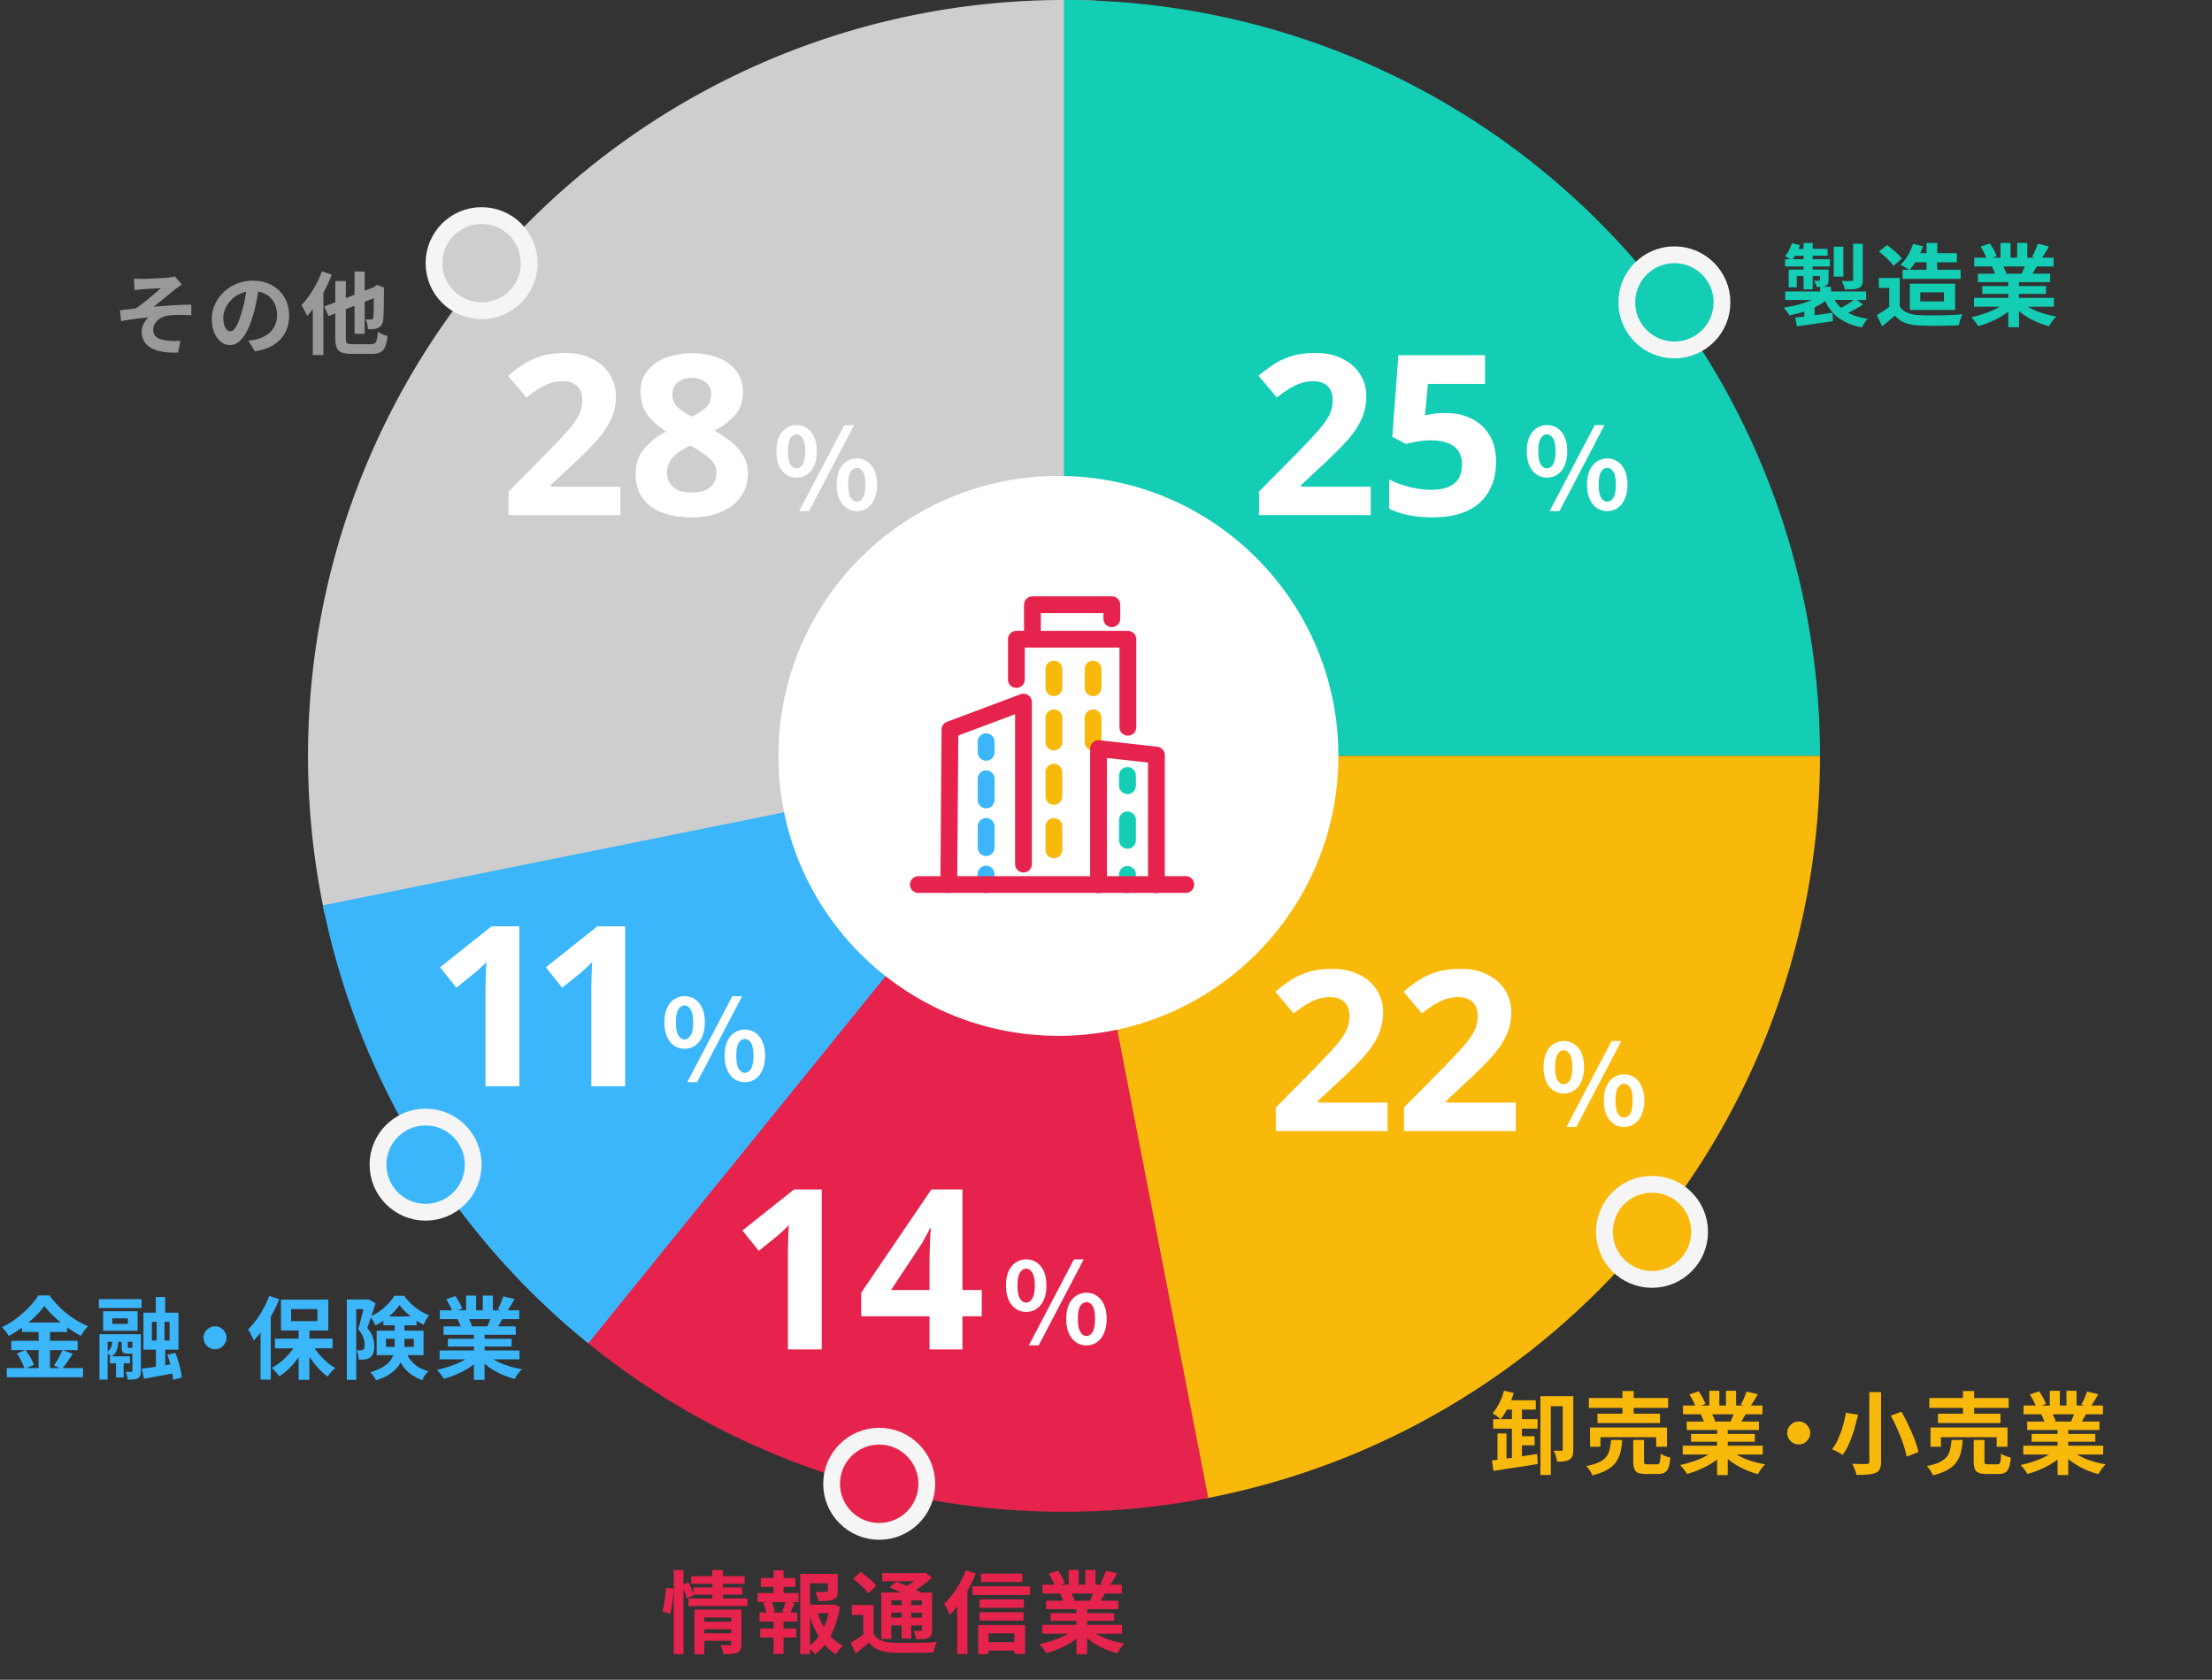 <svg xmlns="http://www.w3.org/2000/svg" width="395" height="300" fill="none"><rect width="100%" height="100%" fill="#333333" stroke="none"/><path fill="#CECECE" d="M57.95 163.068A135 135 0 0 1 195.653.118L190 135z"/><path fill="#14CDB5" d="M190 0a135 135 0 0 1 135 135H190z"/><path fill="#F9B90B" d="M325 135a135 135 0 0 1-109.704 132.609L190 135z"/><path fill="#E5234C" d="M215.759 267.52a135.01 135.01 0 0 1-111.448-28.201L190 135z"/><path fill="#3BB6FB" d="M105.042 239.915a135 135 0 0 1-47.379-78.231L190 135z"/><path fill="#14CDB5" d="M325.04 51.208h1.92v1.712h-1.92zm-.048 1.44 1.472.64a8.3 8.3 0 0 1-1.376 1.04q-.784.465-1.696.848-.896.384-1.888.672-.976.288-1.968.464a7 7 0 0 0-.48-.704 5 5 0 0 0-.544-.672 23 23 0 0 0 1.888-.336q.944-.224 1.808-.512a12 12 0 0 0 1.568-.64q.72-.368 1.216-.8m2.128-.08a6.13 6.13 0 0 0 2.272 2.912q1.6 1.087 4.144 1.456a4.4 4.4 0 0 0-.592.72q-.288.464-.464.816-1.84-.352-3.184-1.088a7.7 7.7 0 0 1-2.256-1.824q-.912-1.12-1.488-2.672zm4.208.816 1.36.992q-.752.512-1.632.976-.864.464-1.616.784l-1.152-.944q.496-.224 1.04-.528.56-.32 1.088-.656t.912-.624m-10.736 3.328a86 86 0 0 0 1.936-.208l2.288-.304q1.216-.176 2.416-.336l.08 1.504-3.408.48a521 521 0 0 0-3.024.432zm-1.808-4.656h14.448v1.52h-14.448zm8.672-8h1.712V49.4h-1.712zm3.456-.528h1.728v6.432q0 .608-.16.944-.144.336-.576.528a3.3 3.3 0 0 1-1.024.224q-.607.032-1.44.032a4 4 0 0 0-.24-.784 6 6 0 0 0-.32-.736l1.04.032q.512 0 .688-.016a.5.5 0 0 0 .24-.064q.064-.064.064-.208zm-8.848-.128h1.632v8.272h-1.632zm2.928 4.752h1.536v1.824q0 .448-.112.688-.096.24-.416.4a2.1 2.1 0 0 1-.688.16q-.384.015-.912.016a2.3 2.3 0 0 0-.192-.576 26 26 0 0 0-.256-.528q.272.015.512.016h.336q.192 0 .192-.176zm-5.584 0h6.208v1.152h-4.768v2h-1.44zm-.656-1.856h8.016v1.296h-8.016zm1.744-1.856h5.856v1.232h-6.336zm-.512-1.008 1.424.352q-.256.735-.64 1.472-.368.72-.784 1.216a3.4 3.4 0 0 0-.608-.384q-.384-.225-.64-.352.416-.448.736-1.072t.512-1.232m2.208 11.76 1.008-1.008.832.272v3.12h-1.84zm19.664-9.968h7.584v1.616h-7.584zm-2.096 2.96h10.352V49.8H339.76zm1.856-4.624 1.792.416q-.416 1.216-1.088 2.352-.656 1.12-1.36 1.888a5 5 0 0 0-.496-.32q-.288-.176-.592-.336a8 8 0 0 0-.528-.256 7 7 0 0 0 1.344-1.68q.592-1.008.928-2.064m2.416-.16h1.904v5.872h-1.904zm-4.8 6.24v5.904h-1.872v-4.128h-1.856V49.64zm0 5.072a2.9 2.9 0 0 0 1.392 1.152q.896.368 2.144.416.704.032 1.664.048.976 0 2.048-.016a66 66 0 0 0 3.936-.176q-.096.224-.224.576-.127.352-.24.72a8 8 0 0 0-.144.656q-.72.048-1.648.064-.928.032-1.904.032-.976.015-1.888 0a62 62 0 0 1-1.632-.048q-1.472-.064-2.512-.464-1.04-.384-1.84-1.312-.528.448-1.088.928-.545.48-1.2.992l-.944-2a33 33 0 0 0 1.168-.736q.608-.4 1.168-.832zm-3.712-9.776 1.424-1.152q.497.32 1.008.752.511.416.96.864.448.432.72.8l-1.52 1.28a5.2 5.2 0 0 0-.672-.832 13 13 0 0 0-.928-.896q-.512-.464-.992-.816m7.392 7.264v1.632h4.224V52.2zm-1.872-1.536h8.096v4.688h-8.096zm11.456 2.528h14.272v1.584h-14.272zm.048-7.168h14.176v1.568h-14.176zm.656 2.864h12.896v1.504H353.2zm.784 2.208h11.376v1.392h-11.376zm4.64-1.456h1.904v8.8h-1.904zm-1.392-6.256h1.792v3.392h-1.792zm2.976 0h1.808v3.28h-1.808zm-1.936 10.512 1.52.688a9.8 9.8 0 0 1-1.824 1.552q-1.056.705-2.272 1.232-1.216.544-2.448.88a4.6 4.6 0 0 0-.352-.544 11 11 0 0 0-.448-.576 4 4 0 0 0-.432-.48q1.2-.256 2.384-.656 1.2-.4 2.208-.944t1.664-1.152m2.64-.048q.496.48 1.184.912.688.416 1.504.768.832.336 1.744.592.929.256 1.872.4-.224.224-.48.512-.24.304-.464.624-.208.336-.352.608-.96-.24-1.888-.624a14 14 0 0 1-1.744-.848 12 12 0 0 1-1.568-1.072 9 9 0 0 1-1.296-1.264zm2.976-10.32 2 .48q-.368.656-.752 1.28-.384.608-.704 1.04l-1.568-.48a9 9 0 0 0 .384-.72q.192-.416.352-.832.175-.432.288-.768m-2.112 3.424 2.032.48q-.336.56-.64 1.088-.304.512-.544.88l-1.632-.448q.209-.449.432-.992.224-.56.352-1.008m-8.096-2.912 1.648-.56q.352.496.704 1.152.352.64.512 1.104l-1.728.64a6 6 0 0 0-.464-1.136 17 17 0 0 0-.672-1.2m2.032 3.584 1.872-.304q.208.336.4.768.208.416.304.736l-1.952.336a7 7 0 0 0-.256-.752 6 6 0 0 0-.368-.784"/><path fill="#F9B90B" d="M266.64 253.456h7.936v1.696h-7.936zm4.192 3.056h3.2v1.616h-3.2zm-2.016-6.432h5.44v1.664H268zm-1.408 5.936h1.616v5.2l-1.616.192zm-.992 4.816q1.056-.128 2.384-.304 1.344-.192 2.816-.416a773 773 0 0 1 2.88-.432l.096 1.792q-1.376.224-2.8.448l-2.704.4-2.384.384zm12.64-11.472h1.888v9.536q0 .64-.144 1.088a1.2 1.2 0 0 1-.544.688 2.2 2.2 0 0 1-.944.32q-.528.064-1.264.064a5 5 0 0 0-.128-.64 6 6 0 0 0-.208-.72 4 4 0 0 0-.272-.624l.832.032h.544q.144 0 .192-.048.048-.064.048-.208zm-3.984 0h4.88v1.792h-3.024v12.272h-1.856zm-6.512-.992 1.744.4q-.384 1.344-1.008 2.592t-1.328 2.096a8 8 0 0 0-.432-.352 7 7 0 0 0-.544-.4 5 5 0 0 0-.48-.304q.688-.736 1.216-1.808.544-1.072.832-2.224m1.424 2.368h1.792v10.08l-1.792.24zm13.744-1.056h14.16v1.76h-14.16zm1.536 2.8h11.168v1.664h-11.168zm-1.328 2.464h13.744v3.44h-1.936v-1.712h-9.952v1.712h-1.856zm5.792-6.512h2v4.976h-2zm1.92 8.736h1.92v3.776q0 .368.112.48.128.096.56.096h1.616q.272 0 .4-.128.144-.144.192-.544.065-.416.096-1.232.192.144.496.288.32.144.64.256.336.096.592.176-.096 1.152-.336 1.776-.24.64-.688.88-.448.256-1.216.256h-2.064q-.929 0-1.44-.208a1.2 1.2 0 0 1-.688-.72q-.192-.496-.192-1.36zm-3.952 0h1.984q-.08 1.2-.32 2.192a5.1 5.1 0 0 1-.8 1.776q-.544.784-1.568 1.36-1.008.592-2.656.992a2.8 2.8 0 0 0-.256-.56 7 7 0 0 0-.4-.608 6 6 0 0 0-.4-.496q1.44-.272 2.288-.688t1.28-.992.592-1.312q.176-.736.256-1.664m12.8 1.024h14.272v1.584h-14.272zm.048-7.168h14.176v1.568h-14.176zm.656 2.864h12.896v1.504H301.2zm.784 2.208h11.376v1.392h-11.376zm4.64-1.456h1.904v8.8h-1.904zm-1.392-6.256h1.792v3.392h-1.792zm2.976 0h1.808v3.28h-1.808zm-1.936 10.512 1.52.688a9.8 9.8 0 0 1-1.824 1.552q-1.056.704-2.272 1.232-1.216.544-2.448.88a5 5 0 0 0-.352-.544 11 11 0 0 0-.448-.576 4 4 0 0 0-.432-.48q1.2-.256 2.384-.656 1.2-.4 2.208-.944t1.664-1.152m2.64-.048q.496.48 1.184.912.688.416 1.504.768a16.207 16.207 0 0 0 3.616.992q-.224.224-.48.512-.24.305-.464.624-.208.336-.352.608-.96-.24-1.888-.624a14 14 0 0 1-1.744-.848 12 12 0 0 1-1.568-1.072 9 9 0 0 1-1.296-1.264zm2.976-10.32 2 .48q-.368.656-.752 1.28-.384.608-.704 1.04l-1.568-.48q.192-.32.384-.72.192-.416.352-.832.175-.432.288-.768m-2.112 3.424 2.032.48a71 71 0 0 0-.64 1.088q-.304.512-.544.88l-1.632-.448q.209-.448.432-.992.224-.56.352-1.008m-8.096-2.912 1.648-.56q.352.497.704 1.152.352.64.512 1.104l-1.728.64a6 6 0 0 0-.464-1.136 17 17 0 0 0-.672-1.2m2.032 3.584 1.872-.304q.208.336.4.768.208.416.304.736l-1.952.336a7 7 0 0 0-.256-.752 6 6 0 0 0-.368-.784m17.488 1.248q.576 0 1.024.288.464.272.736.736.288.448.288 1.024 0 .56-.288 1.024-.272.464-.736.752-.448.272-1.024.272-.56 0-1.024-.272a2.3 2.3 0 0 1-.752-.752 2 2 0 0 1-.272-1.024q0-.576.272-1.024.288-.464.752-.736a1.9 1.9 0 0 1 1.024-.288m12.608-5.248h2.096v12.4q0 .896-.224 1.344t-.768.688q-.56.224-1.408.288-.832.08-2 .064a4 4 0 0 0-.176-.64 12 12 0 0 0-.288-.72 4 4 0 0 0-.304-.624l1.056.032q.528.016.944.016.416-.016.592-.016.256 0 .368-.096t.112-.336zm3.84 4.208 1.888-.704a32 32 0 0 1 1.264 2.432q.624 1.28 1.088 2.528.48 1.232.688 2.24l-2.112.832q-.16-.976-.592-2.224a27 27 0 0 0-1.008-2.592 29 29 0 0 0-1.216-2.512m-8.032-.528 2.176.368q-.272 1.184-.656 2.528-.384 1.327-.912 2.544a10 10 0 0 1-1.184 2.096 5 5 0 0 0-.592-.368 8 8 0 0 0-.688-.352 8 8 0 0 0-.608-.288 8.3 8.3 0 0 0 1.136-1.936 18 18 0 0 0 .832-2.336q.336-1.216.496-2.256m14.912-2.624h14.16v1.76h-14.16zm1.536 2.8h11.168v1.664h-11.168zm-1.328 2.464h13.744v3.44h-1.936v-1.712h-9.952v1.712h-1.856zm5.792-6.512h2v4.976h-2zm1.92 8.736h1.92v3.776q0 .368.112.48.128.096.56.096h1.616q.272 0 .4-.128.144-.144.192-.544.065-.416.096-1.232.192.144.496.288.32.144.64.256.336.096.592.176-.096 1.152-.336 1.776-.24.64-.688.88-.448.256-1.216.256h-2.064q-.928 0-1.44-.208a1.2 1.2 0 0 1-.688-.72q-.192-.496-.192-1.36zm-3.952 0h1.984q-.08 1.2-.32 2.192a5.1 5.1 0 0 1-.8 1.776q-.544.784-1.568 1.36-1.008.592-2.656.992a2.8 2.8 0 0 0-.256-.56 7 7 0 0 0-.4-.608 6 6 0 0 0-.4-.496q1.44-.272 2.288-.688t1.28-.992.592-1.312q.176-.736.256-1.664m12.8 1.024h14.272v1.584h-14.272zm.048-7.168h14.176v1.568h-14.176zm.656 2.864h12.896v1.504H362zm.784 2.208h11.376v1.392h-11.376zm4.64-1.456h1.904v8.8h-1.904zm-1.392-6.256h1.792v3.392h-1.792zm2.976 0h1.808v3.28h-1.808zm-1.936 10.512 1.52.688a9.8 9.8 0 0 1-1.824 1.552q-1.056.704-2.272 1.232-1.216.544-2.448.88a5 5 0 0 0-.352-.544 11 11 0 0 0-.448-.576 4 4 0 0 0-.432-.48q1.2-.256 2.384-.656 1.2-.4 2.208-.944t1.664-1.152m2.64-.048q.496.48 1.184.912.688.416 1.504.768a16.207 16.207 0 0 0 3.616.992q-.224.224-.48.512-.24.305-.464.624-.208.336-.352.608-.96-.24-1.888-.624a14 14 0 0 1-1.744-.848 12 12 0 0 1-1.568-1.072 9 9 0 0 1-1.296-1.264zm2.976-10.32 2 .48q-.368.656-.752 1.28-.384.608-.704 1.04l-1.568-.48q.192-.32.384-.72.192-.416.352-.832.175-.432.288-.768m-2.112 3.424 2.032.48a71 71 0 0 0-.64 1.088q-.304.512-.544.88l-1.632-.448q.209-.448.432-.992.224-.56.352-1.008m-8.096-2.912 1.648-.56q.352.497.704 1.152.352.64.512 1.104l-1.728.64a6 6 0 0 0-.464-1.136 17 17 0 0 0-.672-1.2m2.032 3.584 1.872-.304q.208.336.4.768.208.416.304.736l-1.952.336a7 7 0 0 0-.256-.752 6 6 0 0 0-.368-.784"/><path fill="#E5234C" d="M125.408 289.632h5.536v1.344h-5.536zm-1.984-8.128h9.552v1.36h-9.552zm.432 2.016h8.688v1.28h-8.688zm-.928 1.952h10.56v1.376h-10.56zm2.496 6.224h5.536v1.344h-5.536zM124 287.472h6.848v1.408h-5.072v6.56H124zm6.576 0h1.824v6.128q0 .624-.16.992-.144.368-.592.56-.416.192-1.024.24a15 15 0 0 1-1.456.032 4.7 4.7 0 0 0-.208-.832 6 6 0 0 0-.304-.8q.496.032.976.032h.656q.288 0 .288-.256zM127.2 280.4h1.904v5.536H127.2zm-6.896 0h1.744v15.024h-1.744zm-1.376 3.168 1.344.176q0 .656-.096 1.472a27 27 0 0 1-.208 1.616 13 13 0 0 1-.304 1.424l-1.392-.48q.176-.56.304-1.28.128-.736.224-1.504t.128-1.424m2.848-.48 1.184-.496q.272.544.544 1.2.272.64.4 1.088l-1.264.608a11 11 0 0 0-.368-1.152 28 28 0 0 0-.496-1.248m22.08 3.504h4.88v1.52h-4.88zm-.96-5.504h5.888v1.68h-4.144v12.656h-1.744zm4.928 0h1.776v3.024q0 .608-.16.992-.16.368-.64.56a3.6 3.6 0 0 1-1.12.24 33 33 0 0 1-1.536.032 5.3 5.3 0 0 0-.224-.848 5 5 0 0 0-.32-.8l.784.032h.704q.304-.016.416-.016a.8.8 0 0 0 .24-.048q.08-.048.08-.176zm-1.952 6.64a13.2 13.2 0 0 0 1.056 2.528q.656 1.2 1.568 2.16a7.7 7.7 0 0 0 2.032 1.52 5.4 5.4 0 0 0-.672.704 6 6 0 0 0-.576.816 8.6 8.6 0 0 1-2.112-1.824 12.6 12.6 0 0 1-1.616-2.528 20 20 0 0 1-1.136-3.024zm2.32-1.136h.32l.32-.064 1.152.416a18.3 18.3 0 0 1-.88 3.424 13 13 0 0 1-1.488 2.912 9.3 9.3 0 0 1-2.096 2.192 4 4 0 0 0-.576-.704 7 7 0 0 0-.688-.608 7.8 7.8 0 0 0 1.904-1.888q.816-1.136 1.312-2.496a13.4 13.4 0 0 0 .72-2.816zm-12.336-4.768h6.16v1.6h-6.16zm-.096 9.024h6.432v1.616h-6.432zm-.48-6.336h7.328v1.616h-7.328zm.336 3.488h6.752v1.616h-6.752zm2.528-7.552h1.776v4.672h-1.776zm0 8.224h1.776v6.72h-1.776zm2.16-2.784 1.6.4q-.24.544-.448 1.056t-.4.88l-1.376-.368q.112-.288.224-.624.127-.352.24-.704t.16-.64m-4 .4 1.424-.368q.224.448.4 1.008.192.544.24.928l-1.488.416a5 5 0 0 0-.224-.944q-.16-.56-.352-1.04m19.696.352v5.904h-1.84v-4.128h-2.048v-1.776zm0 5.136q.48.816 1.312 1.184.847.368 2.064.416.72.031 1.728.048a141 141 0 0 0 4.304-.064 38 38 0 0 0 1.904-.128 4 4 0 0 0-.24.56 13 13 0 0 0-.208.688q-.096.352-.16.624-.736.048-1.696.064t-1.984.016q-1.024.017-1.984 0-.944 0-1.68-.032-1.44-.064-2.448-.464-.992-.4-1.712-1.328-.56.48-1.152.944-.576.48-1.248.992l-.896-1.92q.576-.32 1.216-.736a17 17 0 0 0 1.216-.864zm-3.648-9.808 1.312-1.232q.512.336 1.04.784.544.432 1.024.88.48.432.752.816l-1.44 1.376a5.3 5.3 0 0 0-.688-.848 17 17 0 0 0-.976-.928 13 13 0 0 0-1.024-.848m6.464 1.552 1.232-1.024q.704.24 1.552.592.847.336 1.632.704.8.368 1.328.672l-1.312 1.152q-.48-.32-1.248-.688a39 39 0 0 0-1.6-.736 33 33 0 0 0-1.584-.672m-1.44.896h8.144v1.392h-6.352v6.896h-1.792zm7.248 0h1.824v6.64q0 .592-.144.928-.128.32-.512.512-.368.192-.912.24-.528.032-1.248.032a5 5 0 0 0-.208-.768 6 6 0 0 0-.272-.752q.368.016.736.016h.496q.128 0 .176-.048.064-.065.064-.192zm-7.104-3.472h7.616v1.456h-7.616zm.848 5.728h6.88v1.344h-6.88zm0 2.24h6.88v1.392h-6.88zm2.64-3.84h1.712v7.568h-1.712zm3.44-4.128h.448l.368-.096 1.136.912q-.56.528-1.264 1.072-.689.544-1.44 1.024-.751.464-1.488.816a4.4 4.4 0 0 0-.464-.56 14 14 0 0 0-.48-.512 10 10 0 0 0 1.216-.688q.624-.416 1.136-.848.528-.432.832-.784zm10.72.096h7.376v1.504h-7.376zm-.24 4.608h7.904v1.504h-7.904zm0 2.288h7.84v1.504h-7.84zm.752 5.344h6.384v1.52h-6.384zm-2.032-9.968h10.304v1.552h-10.304zm1.024 6.912h8.384v5.152h-1.936v-3.664h-4.608v3.712h-1.84zm-2.192-9.776 1.776.576a24 24 0 0 1-1.296 2.72 26 26 0 0 1-1.6 2.56q-.848 1.2-1.76 2.112a6 6 0 0 0-.256-.608 16 16 0 0 0-.384-.752 6 6 0 0 0-.368-.608 14 14 0 0 0 1.488-1.696 16 16 0 0 0 1.344-2.064q.608-1.104 1.056-2.24m-1.552 4.416 1.824-1.824v12.352h-1.824zm15.168 5.328h14.272v1.584h-14.272zm.048-7.168h14.176v1.568h-14.176zm.656 2.864h12.896v1.504H186.8zm.784 2.208h11.376v1.392h-11.376zm4.64-1.456h1.904v8.8h-1.904zm-1.392-6.256h1.792v3.392h-1.792zm2.976 0h1.808v3.28h-1.808zm-1.936 10.512 1.52.688a9.8 9.8 0 0 1-1.824 1.552q-1.056.704-2.272 1.232-1.216.544-2.448.88a5 5 0 0 0-.352-.544 11 11 0 0 0-.448-.576 4 4 0 0 0-.432-.48q1.2-.256 2.384-.656 1.2-.4 2.208-.944t1.664-1.152m2.64-.048q.496.48 1.184.912.688.416 1.504.768a16.207 16.207 0 0 0 3.616.992q-.224.224-.48.512-.24.305-.464.624-.208.336-.352.608-.96-.24-1.888-.624a14 14 0 0 1-1.744-.848 12 12 0 0 1-1.568-1.072 9 9 0 0 1-1.296-1.264zm2.976-10.32 2 .48q-.368.656-.752 1.28-.384.608-.704 1.04l-1.568-.48q.192-.32.384-.72.192-.416.352-.832.175-.432.288-.768m-2.112 3.424 2.032.48a71 71 0 0 0-.64 1.088q-.304.512-.544.88l-1.632-.448q.209-.448.432-.992.224-.56.352-1.008m-8.096-2.912 1.648-.56q.352.496.704 1.152.352.64.512 1.104l-1.728.64a6 6 0 0 0-.464-1.136 17 17 0 0 0-.672-1.2m2.032 3.584 1.872-.304q.208.336.4.768.208.416.304.736l-1.952.336a7 7 0 0 0-.256-.752 6 6 0 0 0-.368-.784"/><path fill="#3BB6FB" d="M7.936 233.24a14.3 14.3 0 0 1-1.664 1.888A20 20 0 0 1 4.064 237q-1.2.896-2.512 1.6a5 5 0 0 0-.336-.528 5 5 0 0 0-.432-.56 7 7 0 0 0-.432-.48 15 15 0 0 0 2.64-1.616 19 19 0 0 0 2.256-2.032q1.008-1.056 1.6-2.032h2q.655.912 1.44 1.744a15 15 0 0 0 1.68 1.536q.895.704 1.84 1.264.944.56 1.904.944a6 6 0 0 0-.688.832q-.32.464-.592.896a22 22 0 0 1-1.856-1.104 24 24 0 0 1-1.792-1.328q-.864-.72-1.6-1.456-.736-.737-1.248-1.44m-4 2.96h8.048v1.68H3.936zm-1.92 3.264h11.856v1.664H2.016zm-.8 4.864h13.6v1.648h-13.6zm5.68-7.456h2.032v8.288H6.896zm-3.872 4.864 1.536-.64q.304.4.592.88.304.48.544.944t.352.832l-1.648.736a5 5 0 0 0-.32-.848 14 14 0 0 0-.496-.992 10 10 0 0 0-.56-.912m8.128-.624 1.84.672q-.48.736-.992 1.472-.512.72-.944 1.232l-1.44-.608q.272-.384.56-.848.288-.48.544-.976.256-.512.432-.944m16.672-9.472h1.664v4.112h-1.664zM20.72 242.6h1.36v3.408h-1.36zm4.576 1.84a72 72 0 0 0 2.688-.368q1.568-.24 3.168-.496l.112 1.632q-1.44.288-2.912.544-1.455.272-2.64.496zm4.576-2.48 1.44-.336q.288.704.528 1.504t.4 1.568q.176.752.224 1.328l-1.552.4q-.032-.56-.176-1.344a20 20 0 0 0-.368-1.584 17 17 0 0 0-.496-1.536m-2.752-5.888v3.344h3.168v-3.344zm-1.504-1.632h6.256v6.608h-6.256zm-5.568 1.008v.992h2.784v-.992zm-1.632-1.264h6.16v3.488h-6.16zm-.752-2.16h7.616v1.584h-7.616zm1.952 10.208h3.6v1.248h-3.6zm-1.856-3.952h6.56v1.36h-5.104v6.752H17.76zm5.888 0h1.504v6.56q0 .496-.112.8a.96.96 0 0 1-.432.512q-.32.176-.768.208-.433.048-1.024.048a2.9 2.9 0 0 0-.144-.704 4.5 4.5 0 0 0-.256-.704q.336.016.624.016h.416q.192 0 .192-.208zm-1.92.72h1.088v1.456q0 .192.032.24.032.032.16.032h.4a.5.5 0 0 0 .176-.016q.048-.032.08-.128.144.127.432.24.288.096.528.144-.096.432-.352.608-.24.176-.672.176h-.752q-.688 0-.912-.256-.208-.272-.208-1.024zm6.256-3.936h1.392v5.12h.128v4.528H27.84v-4.528h.144zm-7.936 3.84h1.056v.656q0 .464-.08.96-.08.48-.336.944t-.816.848a2.3 2.3 0 0 0-.432-.416 9 9 0 0 0-.48-.352q.48-.272.704-.624.24-.352.304-.72.08-.368.08-.672zm18.352-2.032q.576 0 1.024.288.465.272.736.736.288.448.288 1.024 0 .56-.288 1.024-.272.464-.736.752-.448.272-1.024.272-.56 0-1.024-.272a2.3 2.3 0 0 1-.752-.752 2 2 0 0 1-.272-1.024q0-.576.272-1.024a2.16 2.16 0 0 1 .752-.736q.464-.288 1.024-.288m14.928.192h1.92v9.376h-1.92zm-4.224 2.016h10.288v1.728H49.104zm6.512.768a10.7 10.7 0 0 0 1.12 1.712q.689.848 1.488 1.568.816.72 1.648 1.2a5 5 0 0 0-.48.432q-.256.272-.496.56-.224.288-.384.528a11 11 0 0 1-1.648-1.472 18 18 0 0 1-1.504-1.904 16 16 0 0 1-1.184-2.112zm-2.56-.16 1.504.528a14.6 14.6 0 0 1-1.248 2.192q-.736 1.056-1.616 1.936a11 11 0 0 1-1.84 1.472 4 4 0 0 0-.384-.528 6 6 0 0 0-.48-.544 5 5 0 0 0-.464-.464 10 10 0 0 0 1.792-1.2 12.4 12.4 0 0 0 1.568-1.6 9.4 9.4 0 0 0 1.168-1.792m-1.072-5.888v2.144h4.704V233.8zm-1.808-1.696h8.448v5.52h-8.448zm-2.096-.656 1.776.576a24 24 0 0 1-1.264 2.72 26 26 0 0 1-1.568 2.56 17 17 0 0 1-1.712 2.112 6 6 0 0 0-.256-.608 17 17 0 0 0-.384-.752 4.4 4.4 0 0 0-.384-.608q.752-.736 1.456-1.696t1.296-2.064q.608-1.104 1.04-2.24m-1.552 4.416 1.824-1.824v12.352h-1.824zm15.408-3.776h3.824v1.728h-2.144v12.624h-1.68zm3.248 0h.32l.272-.064 1.28.736q-.208.688-.464 1.472-.24.768-.512 1.536-.255.752-.496 1.408.768.896 1.008 1.712.24.8.24 1.488 0 .768-.176 1.28t-.576.784a1.5 1.5 0 0 1-.432.224q-.225.08-.496.112-.465.08-1.088.032 0-.336-.112-.816a3.3 3.3 0 0 0-.304-.848q.225.032.4.032h.336a.96.96 0 0 0 .464-.128.63.63 0 0 0 .208-.336q.064-.24.064-.576-.016-.56-.256-1.264-.224-.704-.912-1.488.176-.544.352-1.2.176-.672.336-1.328.176-.656.304-1.232.144-.592.24-.976zm3.28 3.024h5.92v1.584h-5.92zm2.88-2.048a8.3 8.3 0 0 1-1.104 1.328q-.672.688-1.504 1.296-.816.592-1.712 1.024a5.5 5.5 0 0 0-.4-.8 6 6 0 0 0-.496-.768 9.8 9.8 0 0 0 1.712-1.008 11 11 0 0 0 1.504-1.312q.672-.72 1.072-1.408h1.744q.56.768 1.28 1.456.72.672 1.536 1.2a9.6 9.6 0 0 0 1.648.832q-.272.32-.544.8-.255.48-.448.88a12 12 0 0 1-1.584-.96 14.5 14.5 0 0 1-1.52-1.232q-.704-.672-1.184-1.328m-2.416 6.048v1.44h4.976v-1.44zm-1.664-1.456h8.368v4.368h-8.368zm3.232-1.568h1.728v4.096q0 .88-.208 1.792a5.6 5.6 0 0 1-.72 1.76q-.528.848-1.536 1.552-.991.72-2.608 1.232a3 3 0 0 0-.288-.48 9 9 0 0 0-.384-.544 2.3 2.3 0 0 0-.368-.4q1.488-.464 2.368-1.024t1.312-1.2q.432-.656.56-1.344.144-.688.144-1.408zm1.856 5.088q.512 1.2 1.12 1.92t1.36 1.136a9.3 9.3 0 0 0 1.696.672 4.4 4.4 0 0 0-.656.72 4.1 4.1 0 0 0-.464.88 10 10 0 0 1-1.888-.976 6.2 6.2 0 0 1-1.552-1.52q-.689-.96-1.232-2.48zm6.144.016h14.272v1.584H78.496zm.048-7.168H92.72v1.568H78.544zm.656 2.864h12.896v1.504H79.2zm.784 2.208H91.36v1.392H79.984zm4.64-1.456h1.904v8.8h-1.904zm-1.392-6.256h1.792v3.392h-1.792zm2.976 0h1.808v3.28h-1.808zm-1.936 10.512 1.52.688a9.8 9.8 0 0 1-1.824 1.552q-1.056.704-2.272 1.232-1.216.544-2.448.88a5 5 0 0 0-.352-.544 11 11 0 0 0-.448-.576 4 4 0 0 0-.432-.48 21 21 0 0 0 2.384-.656q1.2-.4 2.208-.944t1.664-1.152m2.64-.048q.495.48 1.184.912.688.415 1.504.768.832.336 1.744.592a16 16 0 0 0 1.872.4q-.225.224-.48.512-.24.304-.464.624-.208.336-.352.608a13.5 13.5 0 0 1-1.888-.624 14 14 0 0 1-1.744-.848 12 12 0 0 1-1.568-1.072 9 9 0 0 1-1.296-1.264zm2.976-10.32 2 .48q-.368.656-.752 1.28-.383.608-.704 1.04l-1.568-.48q.192-.32.384-.72.192-.416.352-.832.175-.432.288-.768m-2.112 3.424 2.032.48q-.336.56-.64 1.088-.304.512-.544.88l-1.632-.448a25 25 0 0 0 .432-.992q.225-.56.352-1.008m-8.096-2.912 1.648-.56q.353.497.704 1.152.352.64.512 1.104l-1.728.64a6 6 0 0 0-.464-1.136 17 17 0 0 0-.672-1.2m2.032 3.584 1.872-.304q.208.336.4.768.208.416.304.736l-1.952.336a7 7 0 0 0-.256-.752 6 6 0 0 0-.368-.784"/><path fill="#999" d="m23.92 49.76.752.032q.368.016.768.016.224 0 .656-.016.432-.015.992-.032l1.152-.064a86 86 0 0 0 1.072-.064q.495-.032.8-.064.4-.048.672-.096t.432-.112l1.264 1.472q-.256.16-.64.432-.368.256-.624.448-.336.272-.72.592t-.8.656q-.4.32-.8.656-.4.32-.784.64-.368.304-.704.544a62 62 0 0 1 2.256-.192q1.2-.096 2.352-.144a53 53 0 0 1 2.144-.048v1.888a40 40 0 0 0-2.256-.064q-1.12 0-1.856.112a3.34 3.34 0 0 0-1.904.864q-.367.336-.576.768a2 2 0 0 0-.208.912q0 .624.304 1.024t.848.608q.56.209 1.264.288.689.08 1.344.08t1.104-.032l-.432 2.096q-3.072.128-4.784-.8-1.695-.928-1.696-2.928 0-.495.16-.96.175-.48.432-.88.271-.4.576-.688-1.104.08-2.384.256-1.265.175-2.48.384l-.192-1.936q.64-.064 1.408-.16t1.408-.16q.528-.352 1.152-.832t1.248-.992q.624-.528 1.168-.992.56-.48.928-.816-.192.015-.528.032-.32.016-.72.048-.384.016-.784.048-.4.016-.736.048-.32.015-.512.032-.304.015-.688.064-.368.032-.752.08zm22.336 1.28q-.16 1.216-.416 2.592-.255 1.375-.688 2.784-.465 1.616-1.088 2.784-.624 1.168-1.376 1.808-.736.624-1.616.624t-1.632-.592q-.735-.608-1.184-1.664-.432-1.056-.432-2.4 0-1.392.56-2.624a7 7 0 0 1 1.552-2.176 7.5 7.5 0 0 1 2.336-1.504 7.6 7.6 0 0 1 2.896-.544q1.488 0 2.672.48 1.2.48 2.048 1.328a5.8 5.8 0 0 1 1.296 1.984q.448 1.136.448 2.448 0 1.68-.688 3.008t-2.048 2.192q-1.344.863-3.36 1.184l-1.2-1.904q.464-.048.816-.112.353-.064.672-.144.768-.192 1.424-.544a4.7 4.7 0 0 0 1.168-.896q.496-.544.768-1.264.288-.72.288-1.584 0-.944-.288-1.728a3.8 3.8 0 0 0-.848-1.36 3.6 3.6 0 0 0-1.36-.896q-.8-.32-1.84-.32-1.28 0-2.256.464-.976.448-1.648 1.168t-1.024 1.552q-.336.832-.336 1.584 0 .8.192 1.344.192.528.464.8.288.255.608.256.336 0 .656-.336.336-.353.656-1.056t.64-1.776q.367-1.153.624-2.464.255-1.312.368-2.56zm17.056-2.56h1.808v11.152h-1.808zm-5.408 6.272 9.504-3.712.736 1.664-9.488 3.744zm1.968-4.56h1.888v10.16q0 .48.08.72.096.24.352.32.272.08.784.08h3.232q.48 0 .72-.176.24-.175.352-.64.113-.48.192-1.392.32.224.816.432.511.208.912.304-.128 1.2-.416 1.904-.272.689-.848.992-.56.304-1.568.304h-3.552q-1.152 0-1.792-.256a1.5 1.5 0 0 1-.896-.864q-.256-.624-.256-1.728zm6.896 1.168h-.128l.336-.24.336-.24 1.312.496-.064.304q0 1.392-.016 2.496-.016 1.088-.048 1.84-.032.735-.08 1.088-.048.608-.288.944-.225.336-.608.512a2.9 2.9 0 0 1-.88.208 10 10 0 0 1-.944.016 5.6 5.6 0 0 0-.128-.928q-.112-.529-.288-.832l.56.032h.432a.46.46 0 0 0 .256-.064q.096-.08.144-.304.032-.192.048-.8.015-.608.032-1.728.016-1.12.016-2.8m-9.296-2.896 1.776.576a26 26 0 0 1-1.216 2.704 26 26 0 0 1-1.52 2.576q-.816 1.2-1.68 2.112a5 5 0 0 0-.272-.592 12 12 0 0 0-.384-.736 6 6 0 0 0-.352-.624q.72-.736 1.392-1.696.688-.96 1.264-2.064a15.6 15.6 0 0 0 .992-2.256m-1.616 4.432 1.872-1.888.016.016v12.384h-1.888z"/><circle cx="299" cy="54" r="8.5" fill="#14CDB5" stroke="#F5F5F5" stroke-width="3"/><path fill="#fff" d="M244.779 92h-19.96v-4.2l7.16-7.24q2.16-2.24 3.48-3.72 1.32-1.52 1.92-2.72.6-1.24.6-2.64 0-1.72-.96-2.56-.921-.84-2.52-.84-1.64 0-3.2.76t-3.28 2.16l-3.28-3.88a24.5 24.5 0 0 1 2.6-1.96q1.4-.96 3.2-1.52 1.84-.6 4.4-.6 2.799 0 4.8 1.04 2.04 1 3.12 2.76 1.12 1.72 1.12 3.92 0 2.36-.96 4.32-.92 1.96-2.72 3.88-1.76 1.92-4.28 4.24l-3.68 3.44v.28h12.44zm13.33-18.24q2.6 0 4.64 1a7.53 7.53 0 0 1 3.2 2.92q1.2 1.92 1.2 4.76 0 4.64-2.88 7.32-2.88 2.64-8.52 2.64-2.24 0-4.24-.4-1.96-.4-3.44-1.16v-5.2q1.48.76 3.56 1.32 2.08.52 3.92.52 2.68 0 4.08-1.08 1.44-1.12 1.44-3.44 0-4.32-5.72-4.32-1.12 0-2.32.24-1.2.2-2 .4l-2.4-1.28 1.08-14.56h15.48v5.12h-10.2l-.52 5.6q.681-.12 1.44-.24.8-.16 2.2-.16M276.24 85.3a3.22 3.22 0 0 1-1.86-.56q-.82-.56-1.28-1.62t-.46-2.54.46-2.52 1.28-1.58a3.22 3.22 0 0 1 1.86-.56q1.08 0 1.88.56.82.54 1.28 1.58t.46 2.52-.46 2.54-1.28 1.62q-.8.56-1.88.56m0-1.66q.64 0 1.08-.7.46-.72.46-2.36 0-1.62-.46-2.3-.44-.7-1.08-.7t-1.1.7q-.44.68-.44 2.3 0 1.64.44 2.36.46.7 1.1.7m.48 7.64 8.06-15.36h1.74l-8.04 15.36zm10.3 0q-1.06 0-1.88-.56-.8-.56-1.28-1.62-.46-1.06-.46-2.54 0-1.5.46-2.54.48-1.04 1.28-1.58.82-.56 1.88-.56 1.04 0 1.84.56.82.54 1.28 1.58.48 1.04.48 2.54 0 1.48-.48 2.54-.46 1.06-1.28 1.62-.8.56-1.84.56m0-1.68q.64 0 1.08-.7.44-.72.44-2.34 0-1.66-.44-2.32-.44-.68-1.08-.68-.66 0-1.1.68-.44.66-.44 2.32 0 1.62.44 2.34.44.7 1.1.7M110.779 92h-19.96v-4.2l7.16-7.24q2.16-2.24 3.48-3.72 1.32-1.52 1.92-2.72.6-1.24.6-2.64 0-1.72-.96-2.56-.921-.84-2.52-.84-1.64 0-3.2.76T94.019 71l-3.28-3.88q1.2-1.04 2.6-1.96 1.4-.96 3.2-1.52 1.84-.6 4.4-.6 2.799 0 4.8 1.04 2.04 1 3.12 2.76 1.12 1.72 1.12 3.92 0 2.36-.96 4.32-.92 1.96-2.72 3.88-1.76 1.92-4.28 4.24l-3.68 3.44v.28h12.44zm12.77-28.92q2.48 0 4.52.76 2.08.76 3.32 2.32 1.28 1.52 1.28 3.8 0 2.6-1.48 4.24-1.44 1.64-3.64 2.72a18.4 18.4 0 0 1 2.88 1.88 8.2 8.2 0 0 1 2.24 2.48q.88 1.44.88 3.32 0 2.36-1.28 4.12-1.24 1.76-3.52 2.72-2.24.96-5.2.96-4.8 0-7.44-2.04-2.6-2.04-2.6-5.6 0-2.92 1.6-4.72a12.2 12.2 0 0 1 3.88-2.96q-1.92-1.2-3.28-2.88-1.32-1.72-1.32-4.28 0-2.24 1.28-3.76 1.281-1.56 3.36-2.32 2.12-.76 4.52-.76m-.04 4.4q-1.48 0-2.48.8-.96.76-.96 2.12 0 1.48 1.04 2.4a10.8 10.8 0 0 0 2.44 1.6 10.8 10.8 0 0 0 2.4-1.52q1.04-.92 1.04-2.48 0-1.36-1-2.12-1-.8-2.48-.8m-4.4 16.92q0 1.56 1.08 2.56 1.12 1 3.28 1 2.241 0 3.36-.96 1.12-.96 1.12-2.56 0-1.08-.64-1.88a6.6 6.6 0 0 0-1.6-1.48q-.96-.68-1.92-1.24l-.52-.28q-1.88.88-3.04 2.04-1.12 1.16-1.12 2.8M142.24 85.3a3.22 3.22 0 0 1-1.86-.56q-.82-.56-1.28-1.62t-.46-2.54.46-2.52 1.28-1.58a3.22 3.22 0 0 1 1.86-.56q1.08 0 1.88.56.82.54 1.28 1.58t.46 2.52-.46 2.54-1.28 1.62q-.8.56-1.88.56m0-1.66q.64 0 1.08-.7.46-.72.46-2.36 0-1.62-.46-2.3-.44-.7-1.08-.7t-1.1.7q-.44.68-.44 2.3 0 1.64.44 2.36.46.7 1.1.7m.48 7.64 8.06-15.36h1.74l-8.04 15.36zm10.3 0q-1.06 0-1.88-.56-.8-.56-1.28-1.62-.46-1.06-.46-2.54 0-1.5.46-2.54.48-1.04 1.28-1.58.82-.56 1.88-.56 1.04 0 1.84.56.82.54 1.28 1.58.48 1.04.48 2.54 0 1.48-.48 2.54-.46 1.06-1.28 1.62-.8.56-1.84.56m0-1.68q.64 0 1.08-.7.44-.72.44-2.34 0-1.66-.44-2.32-.44-.68-1.08-.68-.66 0-1.1.68-.44.66-.44 2.32 0 1.62.44 2.34.44.7 1.1.7M247.779 202h-19.96v-4.2l7.16-7.24q2.16-2.24 3.48-3.72 1.32-1.52 1.92-2.72.6-1.24.6-2.64 0-1.72-.96-2.56-.921-.84-2.52-.84-1.64 0-3.2.76t-3.28 2.16l-3.28-3.88a24.5 24.5 0 0 1 2.6-1.96q1.4-.96 3.2-1.52 1.84-.6 4.4-.6 2.799 0 4.8 1.04 2.04 1 3.12 2.76 1.12 1.72 1.12 3.92 0 2.36-.96 4.32-.92 1.96-2.72 3.88-1.76 1.92-4.28 4.24l-3.68 3.44v.28h12.44zm22.89 0h-19.96v-4.2l7.16-7.24q2.16-2.24 3.48-3.72 1.32-1.52 1.92-2.72.6-1.24.6-2.64 0-1.72-.96-2.56-.92-.84-2.52-.84-1.64 0-3.2.76t-3.28 2.16l-3.28-3.88q1.2-1.04 2.6-1.96 1.4-.96 3.2-1.52 1.84-.6 4.4-.6 2.8 0 4.8 1.04 2.04 1 3.12 2.76 1.12 1.72 1.12 3.92 0 2.36-.96 4.32-.92 1.96-2.72 3.88-1.76 1.92-4.28 4.24l-3.68 3.44v.28h12.44zM279.24 195.3a3.23 3.23 0 0 1-1.86-.56q-.82-.56-1.28-1.62t-.46-2.54.46-2.52 1.28-1.58a3.23 3.23 0 0 1 1.86-.56q1.08 0 1.88.56.82.54 1.28 1.58t.46 2.52-.46 2.54-1.28 1.62q-.8.56-1.88.56m0-1.66q.64 0 1.08-.7.46-.72.46-2.36 0-1.62-.46-2.3-.44-.7-1.08-.7t-1.1.7q-.44.68-.44 2.3 0 1.64.44 2.36.46.7 1.1.7m.48 7.64 8.06-15.36h1.74l-8.04 15.36zm10.3 0q-1.06 0-1.88-.56-.8-.56-1.28-1.62-.46-1.06-.46-2.54 0-1.5.46-2.54.48-1.04 1.28-1.58.82-.56 1.88-.56 1.04 0 1.84.56.82.54 1.28 1.58.48 1.04.48 2.54 0 1.48-.48 2.54-.46 1.06-1.28 1.62-.8.56-1.84.56m0-1.68q.64 0 1.08-.7.44-.72.44-2.34 0-1.66-.44-2.32-.44-.68-1.08-.68-.66 0-1.1.68-.44.66-.44 2.32 0 1.62.44 2.34.44.7 1.1.7"/><circle cx="295" cy="220" r="8.5" fill="#F9B90B" stroke="#F5F5F5" stroke-width="3"/><path fill="#fff" d="M146.739 241h-6.04v-16.52q0-1 .04-2.68.039-1.72.12-3-.2.24-.88.88-.64.6-1.2 1.08l-3.28 2.64-2.92-3.64 9.2-7.32h4.96zm28.57-5.92h-3.44V241h-5.88v-5.92h-12.2v-4.2l12.52-18.44h5.56v17.96h3.44zm-9.32-4.68v-4.84q0-.92.04-2.24t.08-2.44q.081-1.16.12-1.52h-.16q-.36.8-.8 1.56a19 19 0 0 1-.92 1.56l-5.24 7.92zM183.24 234.3a3.23 3.23 0 0 1-1.86-.56q-.82-.56-1.28-1.62t-.46-2.54.46-2.52 1.28-1.58a3.23 3.23 0 0 1 1.86-.56q1.08 0 1.88.56.82.54 1.28 1.58t.46 2.52-.46 2.54-1.28 1.62q-.8.56-1.88.56m0-1.66q.64 0 1.08-.7.46-.72.46-2.36 0-1.62-.46-2.3-.44-.7-1.08-.7t-1.1.7q-.44.68-.44 2.3 0 1.64.44 2.36.46.7 1.1.7m.48 7.64 8.06-15.36h1.74l-8.04 15.36zm10.3 0q-1.06 0-1.88-.56-.8-.56-1.28-1.62-.46-1.06-.46-2.54 0-1.5.46-2.54.48-1.04 1.28-1.58.82-.56 1.88-.56 1.04 0 1.84.56.82.54 1.28 1.58.48 1.04.48 2.54 0 1.48-.48 2.54-.46 1.06-1.28 1.62-.8.56-1.84.56m0-1.68q.64 0 1.08-.7.44-.72.44-2.34 0-1.66-.44-2.32-.44-.68-1.08-.68-.66 0-1.1.68-.44.66-.44 2.32 0 1.62.44 2.34.44.7 1.1.7M92.739 194h-6.04v-16.52q0-1 .04-2.68.039-1.72.12-3-.2.24-.88.88-.64.6-1.2 1.08l-3.28 2.64-2.92-3.64 9.2-7.32h4.96zm18.89 0h-6.04v-16.52q0-1 .04-2.68.04-1.72.12-3-.2.24-.88.88-.639.6-1.2 1.08l-3.28 2.64-2.92-3.64 9.2-7.32h4.96zM122.24 187.3a3.23 3.23 0 0 1-1.86-.56q-.82-.56-1.28-1.62t-.46-2.54.46-2.52 1.28-1.58a3.23 3.23 0 0 1 1.86-.56q1.08 0 1.88.56.82.54 1.28 1.58t.46 2.52-.46 2.54-1.28 1.62q-.8.56-1.88.56m0-1.66q.64 0 1.08-.7.46-.72.46-2.36 0-1.62-.46-2.3-.44-.7-1.08-.7t-1.1.7q-.44.68-.44 2.3 0 1.64.44 2.36.46.7 1.1.7m.48 7.64 8.06-15.36h1.74l-8.04 15.36zm10.3 0q-1.06 0-1.88-.56-.8-.56-1.28-1.62-.46-1.06-.46-2.54 0-1.5.46-2.54.48-1.04 1.28-1.58.82-.56 1.88-.56 1.04 0 1.84.56.82.54 1.28 1.58.48 1.04.48 2.54 0 1.48-.48 2.54-.46 1.06-1.28 1.62-.8.56-1.84.56m0-1.68q.64 0 1.08-.7.44-.72.44-2.34 0-1.66-.44-2.32-.44-.68-1.08-.68-.66 0-1.1.68-.44.66-.44 2.32 0 1.62.44 2.34.44.7 1.1.7"/><circle cx="157" cy="265" r="8.5" fill="#E5234C" stroke="#F5F5F5" stroke-width="3"/><circle cx="76" cy="208" r="8.5" fill="#3BB6FB" stroke="#F5F5F5" stroke-width="3"/><circle cx="86" cy="47" r="8.5" fill="#CECECE" stroke="#F5F5F5" stroke-width="3"/><circle cx="189" cy="135" r="50" fill="#fff"/><path fill="#F9B90B" fill-rule="evenodd" d="M195.196 118a1.5 1.5 0 0 1 1.5 1.5v3.314a1.5 1.5 0 0 1-3 0V119.5a1.5 1.5 0 0 1 1.5-1.5m0 8.705a1.5 1.5 0 0 1 1.5 1.5v4.314a1.5 1.5 0 0 1-3 0v-4.314a1.5 1.5 0 0 1 1.5-1.5" clip-rule="evenodd"/><path fill="#E5234C" fill-rule="evenodd" d="M179.996 114.166a1.5 1.5 0 0 1 1.5-1.5h19.912a1.5 1.5 0 0 1 1.5 1.5v15.718a1.5 1.5 0 0 1-3 0v-14.218h-16.912v5.691a1.5 1.5 0 1 1-3 0zM183.619 124.162c.404.28.646.741.646 1.233v28.929a1.5 1.5 0 0 1-3 0v-26.765l-10.135 3.8-.204 26.632a1.5 1.5 0 0 1-3-.023l.212-27.663a1.5 1.5 0 0 1 .974-1.393l13.126-4.922a1.5 1.5 0 0 1 1.381.172M195.169 132.579c.318-.284.742-.42 1.166-.372l10.332 1.152a1.5 1.5 0 0 1 1.333 1.49v23.152a1.5 1.5 0 1 1-3 0v-21.81l-7.331-.817v22.627a1.5 1.5 0 1 1-3 0v-24.304c0-.426.182-.833.5-1.118" clip-rule="evenodd"/><path fill="#14CDB5" fill-rule="evenodd" d="M201.335 137.004a1.5 1.5 0 0 1 1.5 1.5v1.827a1.5 1.5 0 1 1-3 0v-1.827a1.5 1.5 0 0 1 1.5-1.5m0 7.919a1.5 1.5 0 0 1 1.5 1.5v3.655a1.5 1.5 0 1 1-3 0v-3.655a1.5 1.5 0 0 1 1.5-1.5m0 9.747a1.5 1.5 0 0 1 1.5 1.5v1.828a1.5 1.5 0 0 1-3 0v-1.828a1.5 1.5 0 0 1 1.5-1.5" clip-rule="evenodd"/><path fill="#3BB6FB" fill-rule="evenodd" d="M176.095 130.969a1.5 1.5 0 0 1 1.5 1.5v1.891a1.5 1.5 0 0 1-3 0v-1.891a1.5 1.5 0 0 1 1.5-1.5m0 6.618a1.5 1.5 0 0 1 1.5 1.5v3.782a1.5 1.5 0 1 1-3 0v-3.782a1.5 1.5 0 0 1 1.5-1.5m0 8.51a1.5 1.5 0 0 1 1.5 1.5v3.782a1.5 1.5 0 1 1-3 0v-3.782a1.5 1.5 0 0 1 1.5-1.5m0 8.51a1.5 1.5 0 0 1 1.5 1.5v1.891a1.5 1.5 0 0 1-3 0v-1.891a1.5 1.5 0 0 1 1.5-1.5" clip-rule="evenodd"/><path fill="#F9B90B" fill-rule="evenodd" d="M188.196 118a1.5 1.5 0 0 1 1.5 1.5v3.314a1.5 1.5 0 0 1-3 0V119.5a1.5 1.5 0 0 1 1.5-1.5m0 8.705a1.5 1.5 0 0 1 1.5 1.5v4.314a1.5 1.5 0 0 1-3 0v-4.314a1.5 1.5 0 0 1 1.5-1.5m0 9.706a1.5 1.5 0 0 1 1.5 1.5v4.313a1.5 1.5 0 1 1-3 0v-4.313a1.5 1.5 0 0 1 1.5-1.5m0 9.705a1.5 1.5 0 0 1 1.5 1.5v4.157a1.5 1.5 0 0 1-3 0v-4.157a1.5 1.5 0 0 1 1.5-1.5" clip-rule="evenodd"/><path fill="#E5234C" fill-rule="evenodd" d="M182.863 108a1.5 1.5 0 0 1 1.5-1.5h14.177a1.5 1.5 0 0 1 1.5 1.5v2.504a1.5 1.5 0 0 1-3 0V109.5h-11.177v4.666a1.5 1.5 0 1 1-3 0zM162.5 157.979a1.5 1.5 0 0 1 1.5-1.5h47.741a1.5 1.5 0 1 1 0 3H164a1.5 1.5 0 0 1-1.5-1.5" clip-rule="evenodd"/></svg>